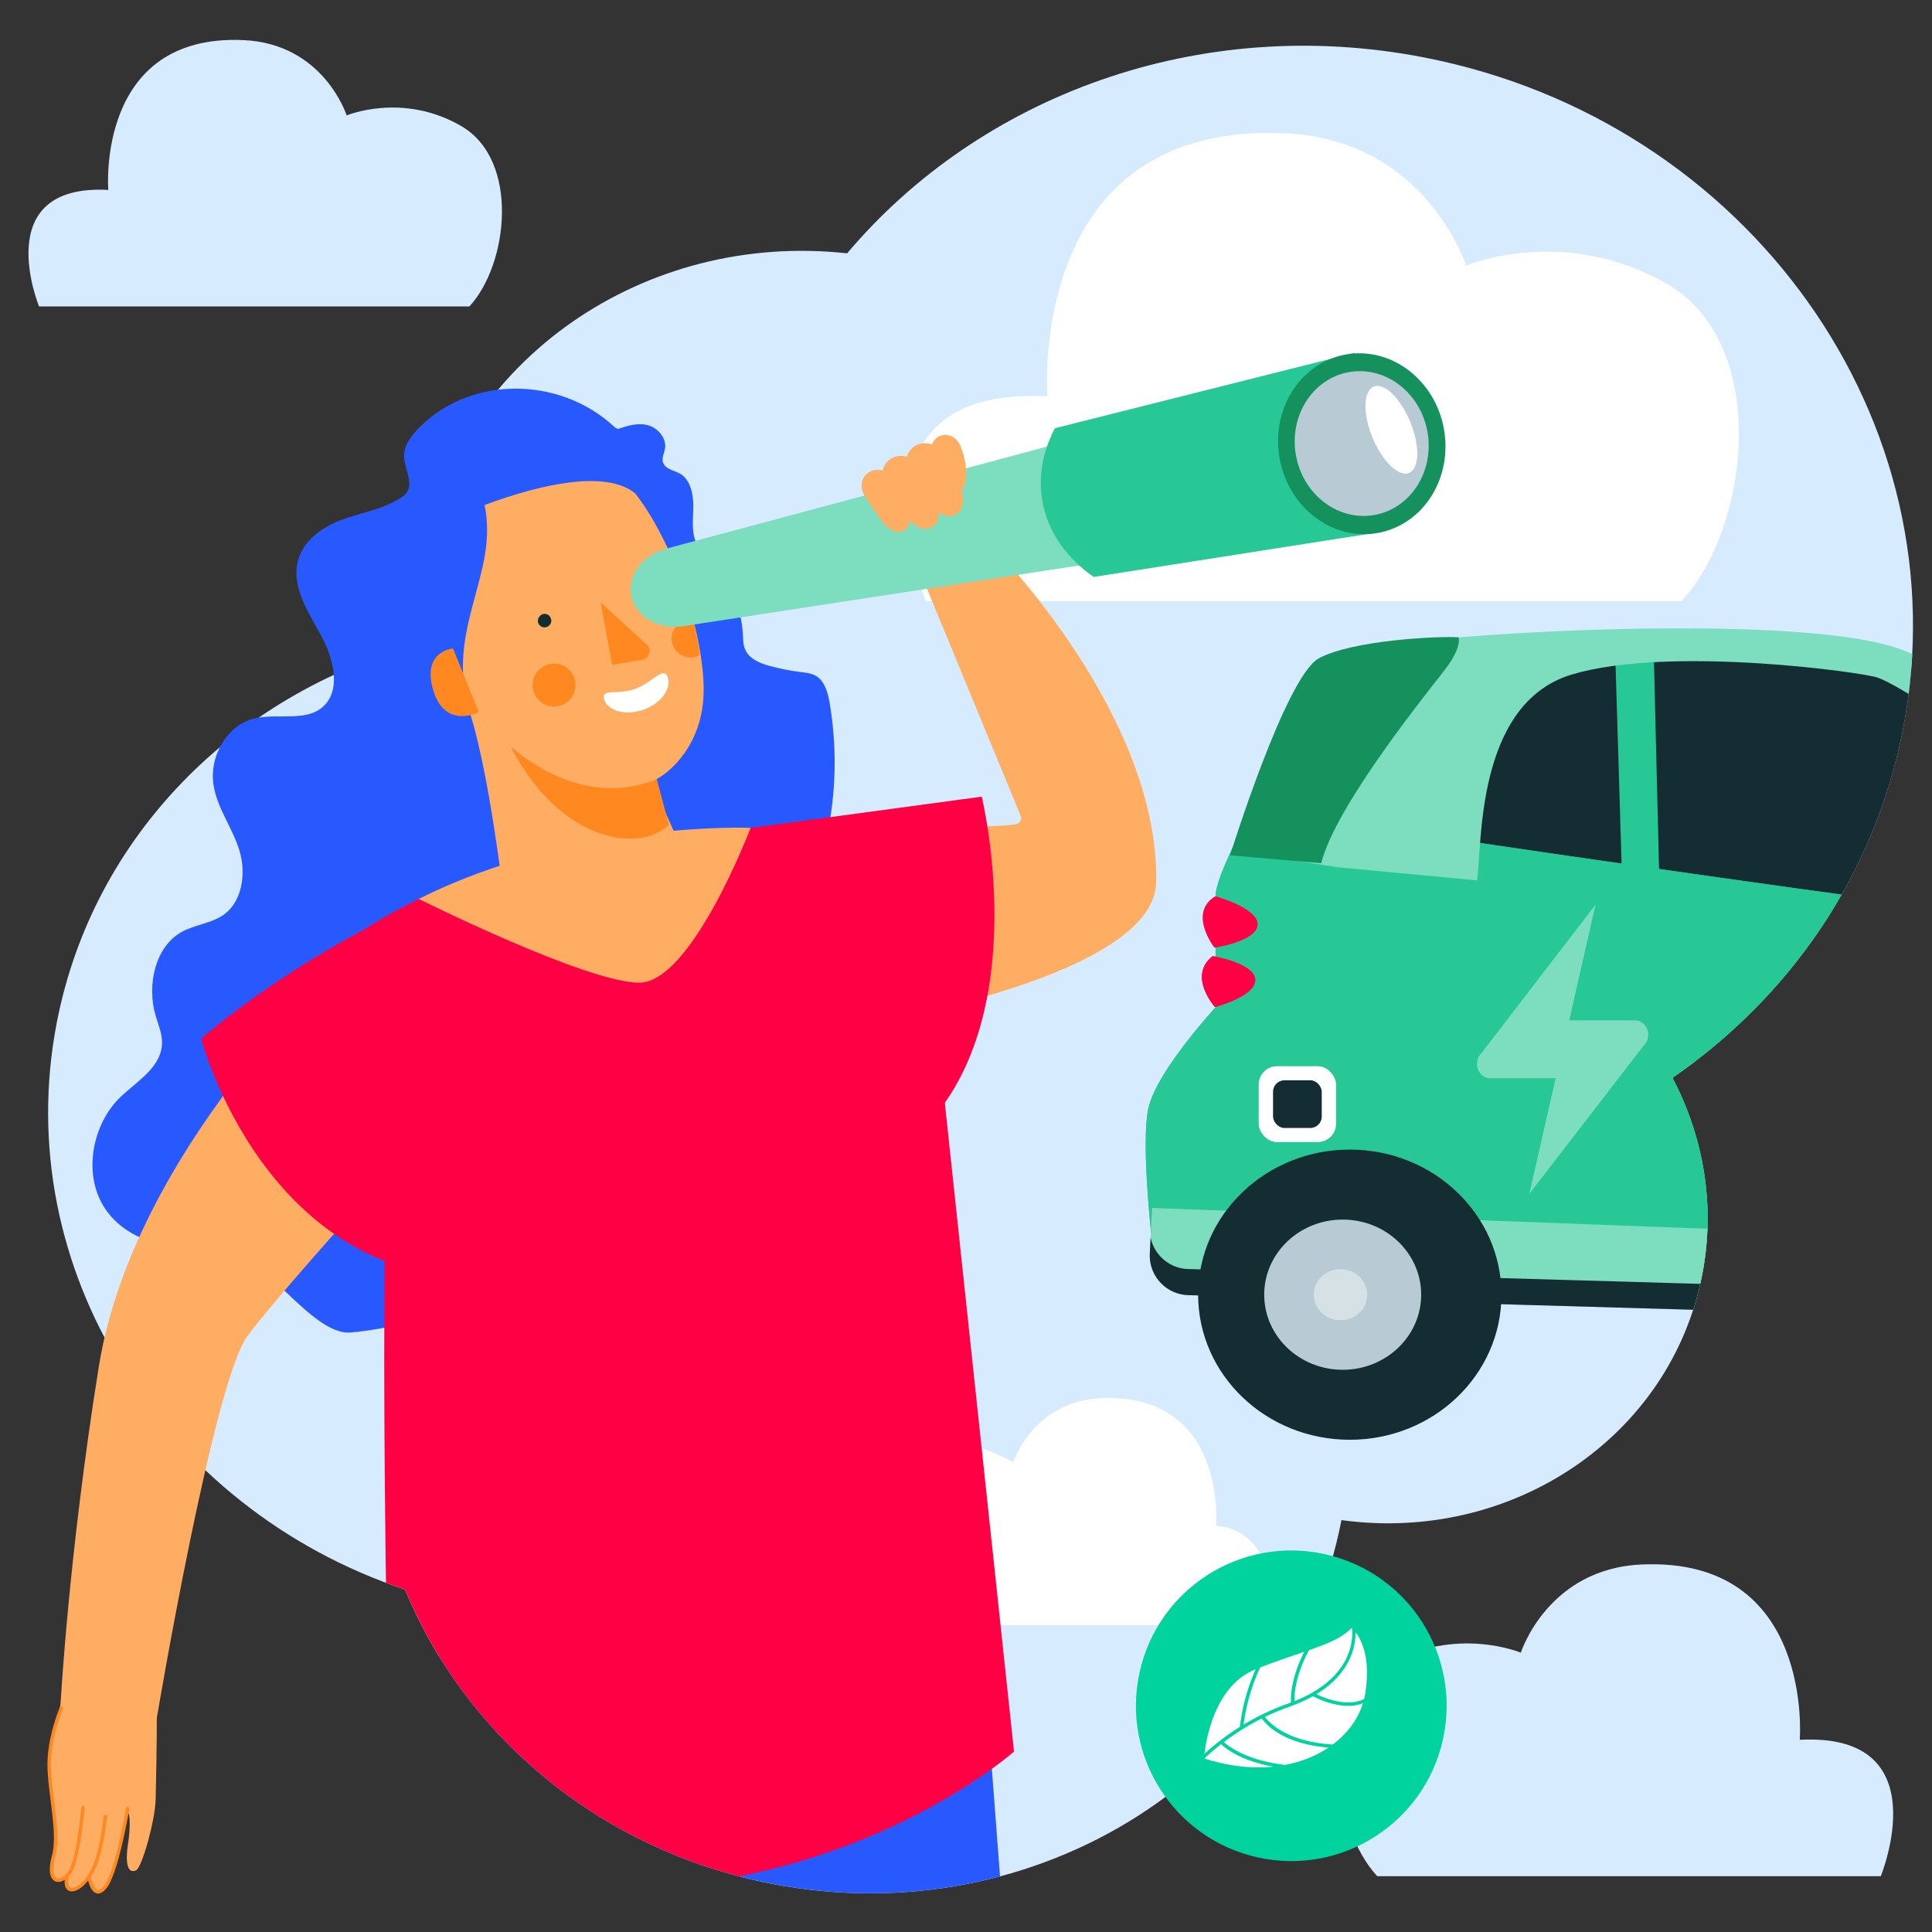 <?xml version="1.0" encoding="UTF-8"?>
<svg xmlns="http://www.w3.org/2000/svg" xmlns:xlink="http://www.w3.org/1999/xlink" id="Calque_1" data-name="Calque 1" viewBox="0 0 400 400">
  <rect x="0" y="0" width="400" height="400" fill="#333333" stroke="none"/>
  <defs>
    <style>
      .cls-1 {
        fill: #d7ebff;
      }

      .cls-2, .cls-3 {
        fill: #fff;
      }

      .cls-4 {
        fill: #15915e;
      }

      .cls-5 {
        fill: #f04;
      }

      .cls-3, .cls-6 {
        fill-rule: evenodd;
      }

      .cls-7 {
        fill: #d6e1e6;
      }

      .cls-8 {
        fill: #132d32;
      }

      .cls-9 {
        fill: #27c896;
      }

      .cls-10 {
        fill: #122d32;
      }

      .cls-11 {
        fill: #2859ff;
      }

      .cls-12 {
        fill: #7ddebf;
      }

      .cls-13 {
        fill: #ff8920;
      }

      .cls-14 {
        fill: none;
      }

      .cls-15 {
        fill: #b8cad3;
      }

      .cls-16 {
        fill: #ffad63;
      }

      .cls-17 {
        clip-path: url(#clippath-5);
      }

      .cls-18, .cls-6 {
        fill: #00d39d;
      }
    </style>
    <clipPath id="clippath-5">
      <path class="cls-14" d="m175.4,52.44c-41.83-4.6-80.51,21.89-88.3,61.85-1.26,6.48-1.63,12.94-1.21,19.26-37.01,10.27-66.56,39.36-74.1,78.04-9.92,50.9,21.71,100.71,72.07,117.5,12.41,30.11,40.19,53.96,75.81,60.9,55.02,10.72,107.87-22.93,118.05-75.16,0-.04,0-.08.02-.12,35.2,4.84,68.14-17.19,74.67-50.72,2.8-14.36.31-28.58-6.15-40.84,24.14-16.67,41.82-41.83,47.73-72.14,12.42-63.75-31.95-126.03-99.1-139.12-46.63-9.09-91.97,7.95-119.5,40.55Z"></path>
    </clipPath>
  </defs>
  <path class="cls-1" d="m294.89,11.9c-46.63-9.09-91.97,7.95-119.5,40.55-41.83-4.6-80.51,21.89-88.3,61.85-1.26,6.48-1.63,12.94-1.21,19.26-37.01,10.27-66.56,39.36-74.1,78.04-9.92,50.9,21.71,100.71,72.07,117.5,12.41,30.11,40.19,53.96,75.81,60.9,55.02,10.72,107.87-22.93,118.05-75.16,0-.04,0-.08.02-.12,35.2,4.84,68.14-17.19,74.67-50.72,2.8-14.36.31-28.58-6.15-40.84,24.14-16.67,41.82-41.83,47.73-72.14,12.42-63.75-31.95-126.03-99.1-139.12Z"></path>
  <path class="cls-2" d="m188.15,336.45h75.86s1.24-19.47-12.21-20.55c0,0,2.22-27.55-23.79-26.42-14.21.62-18.23,13.29-18.23,13.29,0,0-12.21-7.72-22.56-1.7-10.35,6.03-13.6,24.41.93,35.38"></path>
  <path class="cls-2" d="m348.15,124.45h-156.46s-18.39-44.69,25.17-42.38c0,0-4.57-56.82,49.07-54.49,29.32,1.27,37.6,27.4,37.6,27.4,0,0,20.35-8.55,41.7,3.87,21.35,12.43,17.1,50.35,2.91,65.59"></path>
  <path class="cls-1" d="m97.15,63.45H8.09s-10.47-25.44,14.33-24.13c0,0-2.6-32.35,27.94-31.02,16.69.73,21.41,15.6,21.41,15.6,0,0,11.58-4.87,23.74,2.21,12.15,7.07,9.73,28.66,1.66,37.34"></path>
  <path class="cls-1" d="m285.15,388.45h104.24s12.26-29.78-16.77-28.24c0,0,3.04-37.86-32.7-36.3-19.53.85-25.05,18.26-25.05,18.26,0,0-13.56-5.7-27.78,2.58-14.22,8.28-11.39,33.54-1.94,43.7"></path>
  <g>
    <path class="cls-11" d="m127.9,88.82c1.97-.66,4.06-1.32,6.12-.82s4.01,2.62,3.67,4.83c-.15.95-.69,1.88-.44,2.83.4,1.49,2.26,1.68,3.54,2.41,2.09,1.19,2.75,4.1,2.75,6.61s-.42,5.11.49,7.46c.85,2.21,2.7,3.77,4.24,5.52,3.27,3.72,5.28,8.7,5.54,13.71.05.97.04,1.97.38,2.89.77,2.07,2.99,3.01,4.99,3.57,2.17.6,4.38,1.04,6.6,1.31,1.11.13,2.27.24,3.25.86,1.79,1.13,2.41,3.55,2.77,5.72,1.19,7.18,1.32,14.52.39,21.64-.5,3.84-1.32,7.65-1.14,11.56.02.45.07.95.39,1.26.33.33.82.32,1.25.3,4.19-.22,8.38-.44,12.57-.66,2.07-.11,4.37-.14,6,1.34,1.36,1.23,1.89,3.2,2.25,5.04,1.06,5.5,1.27,11.15.62,16.64l.32-.25c-5.83,10.66-16.03,17.5-26.18,23.3-29.71,16.95-61.69,46.99-95.7,49.99-8.01.71-18.81-17.07-26.86-18.28l2.19-.31c-4.59.68-9.26,1.24-13.9.43-4.63-.81-9.28-3.17-12.12-7.3-4.93-7.15-2.78-17.79,3.16-23.39,3.54-3.34,8.66-6.26,8.5-11.46-.06-1.8-.8-3.52-1.31-5.25-1.9-6.46-.06-14.31,5.33-17.34,2.87-1.61,6.42-1.78,9.04-3.81,3.5-2.72,4.36-8.23,3.04-12.84-1.37-4.77-4.67-8.89-5.43-13.79-.95-6.14,2.94-12.48,8.48-13.8,4.97-1.18,11.22.98,14.69-2.94,3.25-3.66,1.47-9.92-1.03-14.47-2.51-4.55-5.73-9.43-4.83-14.48.82-4.63,4.92-7.6,9.02-9.15,4.11-1.55,8.58-2.19,12.31-4.55.57-.36,1.13-.78,1.48-1.38,1.21-2.08-.64-4.81-.67-7.32-.02-2.08,1.23-3.85,2.55-5.3,10.38-11.31,29.45-11.62,41.1-.66"></path>
    <path class="cls-16" d="m178.91,211.99s60.13-9.48,60.47-29.36c.6-34.57-33.39-68.93-33.39-68.93l-15.9,3.75,21.22,51.44c.32.76-.15,1.62-.97,1.75-8.02,1.24-31.3-.3-31.3-.3l-.13,41.66Z"></path>
    <path class="cls-5" d="m48.76,220.38s8.73,21.98,44.29,33.3c14.5,4.61,39.54-5.42,39.54-5.42l1.64-.52,55.85.84s-1.44-12.26,1.44-15.26c22.64-23.66,11.74-68.38,11.74-68.38l-91.69,12.39s-44.76,8.8-62.82,43.06Z"></path>
    <path class="cls-16" d="m76.14,193.61s-48.05,41.55-55.71,89.49c-6.25,39.1-7.87,69.41-7.87,69.41l19.91,3.15s11.68-69.38,18.74-79.01c7.59-10.35,42.84-48.86,42.86-48.78l-17.94-34.26Z"></path>
    <g>
      <path class="cls-16" d="m32.22,372.78c.28-10.99.26-19.39.26-19.39l-17.55-17.05-2.82,19.25c-1.37,4.03-1.94,9.98-1.94,9.98,0,0,1.97,15.96.92,18.69-1.78,4.68,1.06,5.85,2.8,4.04h0c-.85,5.89,4.59.48,4.59.48,0,0,.84,4.84,3.26,1.97,1.43-1.69,3.66-11.4,4.54-15.51.87-.31.55,4.43.3,5.97-.75,4.55-.16,6.81,1.57,6.03,1.28-.58,3.96-10.47,4.06-14.46Z"></path>
      <path class="cls-13" d="m11.6,389.56s-.02,0-.03,0c-.63-.21-1.96-1.15-.81-5.38.8-2.91.25-7.24-.28-11.42-.31-2.46-.63-4.99-.66-7.16-.07-5.81,2.44-11.82,2.54-12.08.08-.19.29-.28.47-.2.18.08.26.3.18.48-.03.06-2.55,6.12-2.48,11.76.03,2.12.33,4.53.65,7.08.54,4.26,1.1,8.66.26,11.73-.81,2.95-.34,4.25.36,4.48,0,0,0,0,.01,0,.83.26,2.22-.71,2.86-2.41,1.16-3.07,1.77-8.62,2.03-10.99.1-.88.13-1.16.17-1.28.06-.2.26-.31.44-.25.18.06.28.26.23.45-.02.1-.08.6-.14,1.14-.27,2.4-.89,8.02-2.08,11.18-.74,1.97-2.44,3.27-3.73,2.87Zm5.94-15.19h0s0,0,0,0Z"></path>
      <path class="cls-13" d="m14.43,391.54s0,0,0,0c-.37-.12-1.52-.7-.86-3.31.05-.2.24-.32.43-.28.18.05.3.25.25.45-.34,1.33-.19,2.24.4,2.42h0c1.11.35,3.52-1.54,4.94-5.41,1.11-3.02,1.9-9.29,1.91-9.36.03-.2.2-.35.39-.33.19.02.33.2.3.41-.03.26-.81,6.42-1.95,9.53-1.52,4.12-4.23,6.36-5.82,5.87Z"></path>
      <path class="cls-13" d="m19.94,391.98c-1.3-.4-1.75-2.84-1.8-3.11-.03-.2.09-.4.28-.44.19-.04.37.08.41.28.1.59.57,2.32,1.33,2.56,0,0,.01,0,.02,0,.36.1.8-.16,1.31-.76,2.33-2.76,4.57-15.96,4.59-16.09.03-.2.22-.34.41-.31.19.03.32.22.28.42-.09.55-2.3,13.55-4.77,16.47-.7.83-1.38,1.17-2.02,1-.02,0-.03,0-.05-.01Z"></path>
    </g>
    <path class="cls-5" d="m41.65,215.05s13.17,50.76,59.48,49.8c36.63-.76,8.4-63.81,8.4-63.81l2.06-23.72c-42.01,12.73-69.94,37.73-69.94,37.73Z"></path>
    <path class="cls-16" d="m86.69,186.12s34.8,17.37,45.68,17.34c10.88-.03,23.04-32.07,23.04-32.07,0,0-36.51-1.46-68.72,14.73Z"></path>
    <path class="cls-16" d="m97.19,147.2c1.87,1.38,4.21,3.33,7.06,5.94,8.99,8.32,19.91,12.36,30.86,8.54,0,0,5.69,14.73,9.28,19.48,3.4,4.45-2.54,9.88-2.54,9.88,0,0-3.56,2.06-4.34,5.66-.78,3.6,0,0,0,0,0,0-3.98,1.81-12.5-.11-8.55-2.01-19.84-2.87-19.84-2.87,0,0-3.04-30.98-7.99-46.52Z"></path>
    <path class="cls-13" d="m135.48,159.46l3.01,11.29c-7.29,7.06-28.21,2.32-36.98-26.83,0,0,21.36,18,33.97,15.53Z"></path>
    <path class="cls-16" d="m97.05,147.07c-4.76-17.36,6.26-28.13,3.28-42.51,11.85-4.41,25.24-7.32,31.21-2.38,9.09,11.79,14.91,32.2,14.06,42.74-.85,10.55-8.03,15.91-10.58,16.8-10.95,3.82-21.76-.17-30.86-8.54-2.88-2.69-5.19-4.56-7.06-5.94.05-.11.02-.19-.06-.16Z"></path>
    <path class="cls-10" d="m135.53,120.59c.74-.26,1.52.12,1.78.86s-.12,1.52-.86,1.78-1.52-.12-1.78-.86c-.23-.66.15-1.44.86-1.78Z"></path>
    <path class="cls-13" d="m139.27,133.48c.71,2.03,2.95,3.11,4.98,2.41.22-.08.41-.22.63-.3-.3-2.25-.77-4.77-1.41-7.3-.58-.04-1.21.02-1.79.22-2.03.71-3.11,2.95-2.41,4.98Z"></path>
    <g>
      <path class="cls-12" d="m286.73,107.37l-.5.08-45.73,7.01-99.3,15.22c-5.13.67-9.73-2.14-10.52-6.43-.38-2.06.19-4.12,1.46-5.84,1.26-1.72,3.21-3.09,5.6-3.76l96.07-25.76,43.56-11.68,9.22,30.71.14.45Z"></path>
      <path class="cls-9" d="m287.04,109.4c-.16.21-.32.42-.48.63l-60.12,9.42c-5.58-3.87-9.45-9.21-10.6-15.55-.95-5.21.04-10.44,2.56-15.24l62.05-15.61,6.59,36.35Z"></path>
      <ellipse class="cls-4" cx="281.94" cy="91.85" rx="17.28" ry="18.77" transform="translate(-11.92 52.22) rotate(-10.36)"></ellipse>
      <ellipse class="cls-15" cx="281.93" cy="91.81" rx="13.83" ry="15.02" transform="translate(-11.92 52.22) rotate(-10.36)"></ellipse>
    </g>
    <g>
      <g>
        <path class="cls-16" d="m198.46,92.33c.85,1.85,1.72,5.46.94,7.99s-3.69,2.66-4.86-1.62c-.53-1.95-1.43-4.59-1.41-5.77.04-2.87,3.93-3.64,5.33-.6Z"></path>
        <path class="cls-16" d="m199.67,100.55c-.4,1.12-1.21,1.83-2.17,1.86-1.41.05-2.64-1.3-3.27-3.62-.13-.48-.28-1-.44-1.53-.49-1.67-1-3.39-.98-4.33.02-1.37.87-2.46,2.16-2.79,1.28-.32,2.95.18,3.8,2.03.84,1.83,1.79,5.52.96,8.21-.02.05-.03.11-.05.16Zm-6.07-8.44c-.08.24-.13.5-.14.8-.01.85.5,2.6.96,4.15.16.53.31,1.05.44,1.54.65,2.39,1.8,3.21,2.65,3.18.69-.03,1.3-.61,1.58-1.53.77-2.51-.16-6.1-.93-7.77h0c-.7-1.53-2.04-1.95-3.06-1.7-.6.15-1.23.57-1.5,1.34Z"></path>
      </g>
      <g>
        <path class="cls-16" d="m194.42,93.61c1.82,1.95,4.41,6.1,4.55,9.62.14,3.52-3.32,4.96-6.56.09-1.48-2.21-3.68-5.13-4.17-6.62-1.18-3.62,3.2-6.29,6.18-3.09Z"></path>
        <path class="cls-16" d="m199.16,104.92c-.31.87-.9,1.51-1.69,1.79-1.68.59-3.71-.58-5.42-3.15-.36-.54-.77-1.13-1.18-1.72-1.3-1.88-2.65-3.82-3.03-5-.68-2.07.33-3.77,1.63-4.54,1.29-.76,3.45-.95,5.28,1.02h0c1.79,1.92,4.5,6.13,4.65,9.86.03.64-.06,1.22-.24,1.73Zm-10.52-10.43c-.22.62-.23,1.34.01,2.06.35,1.07,1.72,3.05,2.93,4.8.42.6.82,1.19,1.19,1.73,1.76,2.64,3.45,3.2,4.45,2.85.87-.31,1.38-1.33,1.33-2.66-.14-3.49-2.8-7.6-4.45-9.37h0c-1.5-1.61-3.21-1.49-4.22-.89-.6.35-1.02.87-1.24,1.48Z"></path>
      </g>
      <g>
        <path class="cls-16" d="m189.48,96.23c1.82,1.95,4.41,6.1,4.55,9.62.14,3.52-3.32,4.96-6.56.09-1.48-2.21-3.68-5.13-4.17-6.62-1.18-3.62,3.2-6.29,6.18-3.09Z"></path>
        <path class="cls-16" d="m194.22,107.54c-.31.87-.9,1.51-1.69,1.79-1.68.59-3.71-.58-5.42-3.15-.36-.54-.77-1.13-1.18-1.72-1.3-1.88-2.65-3.82-3.03-5-.68-2.07.33-3.77,1.63-4.54,1.29-.76,3.45-.95,5.28,1.02h0c1.79,1.92,4.5,6.13,4.65,9.86.03.64-.06,1.22-.24,1.73Zm-10.52-10.43c-.22.62-.23,1.34.01,2.06.35,1.07,1.72,3.05,2.93,4.8.42.6.82,1.19,1.19,1.73,1.76,2.64,3.45,3.2,4.45,2.85.87-.31,1.38-1.33,1.33-2.66-.14-3.49-2.8-7.6-4.45-9.37h0c-1.5-1.61-3.21-1.49-4.22-.89-.6.35-1.02.87-1.24,1.48Z"></path>
      </g>
      <path class="cls-16" d="m184.2,98.88c1.53,1.65,3.72,5.15,3.84,8.12.12,2.97-2.8,4.18-5.54.08-1.25-1.87-3.11-4.33-3.52-5.59-1-3.06,2.7-5.31,5.22-2.61Z"></path>
      <path class="cls-16" d="m188.26,108.44c-.27.75-.78,1.31-1.47,1.56-1.45.51-3.19-.49-4.66-2.68-.31-.46-.65-.95-1-1.45-1.1-1.59-2.24-3.23-2.57-4.23-.5-1.54.06-3.11,1.41-3.91,1.11-.66,2.97-.82,4.54.87l-.32.29.32-.29c1.52,1.63,3.82,5.2,3.94,8.37.02.55-.05,1.05-.2,1.48Zm-8.88-8.8c-.18.51-.19,1.1,0,1.7.29.9,1.45,2.56,2.47,4.03.35.51.7,1,1,1.46,1.47,2.2,2.86,2.67,3.68,2.38.71-.25,1.12-1.09,1.07-2.18-.12-2.93-2.35-6.38-3.74-7.87-1.24-1.33-2.65-1.23-3.48-.74-.49.29-.84.72-1.01,1.22Z"></path>
    </g>
  </g>
  <ellipse class="cls-2" cx="288.07" cy="88.97" rx="4.24" ry="9.66" transform="translate(-12.25 115.6) rotate(-22.23)"></ellipse>
  <g>
    <path class="cls-6" d="m260.41,384.56c17.34,3.83,34.51-7.12,38.34-24.46,3.83-17.34-7.12-34.5-24.47-38.33-17.34-3.83-34.51,7.12-38.34,24.46-3.83,17.34,7.12,34.5,24.47,38.33"></path>
    <path class="cls-3" d="m249.28,364.08s.82-14.55,10.67-18.48c9.85-3.93,16.68-5.06,19.85-8.55,0,0,4.54,3.28,2.84,13.68-1.7,10.4-15.24,19.14-33.36,13.34"></path>
    <path class="cls-18" d="m245.84,367.83l-.56-.42c.07-.1,7.35-9.75,21.46-14.73,6.34-2.24,10.62-5.75,12.37-10.17,1.32-3.33.75-6.04.74-6.07l.69-.15c.03.11,2.35,11.45-13.56,17.06-13.92,4.91-21.06,14.39-21.13,14.48Z"></path>
    <path class="cls-18" d="m256.72,357.54c0-.07.51-7.09,4.57-14.67l.62.33c-3.99,7.44-4.48,14.31-4.49,14.38l-.7-.05Z"></path>
    <path class="cls-18" d="m267.31,352.63c-.03-.2-.58-5.08,3.68-12.42l.61.35c-4.14,7.14-3.59,11.93-3.59,11.98l-.7.09Z"></path>
    <path class="cls-18" d="m266.85,359.95c-4.31-1.84-5.72-4.3-5.81-4.46l.61-.34c.03.06,3.38,5.81,15.73,6.1l-.02.7c-4.65-.11-8.06-.96-10.52-2.01Z"></path>
    <path class="cls-18" d="m273.12,351.8c-.86-.36-1.39-.66-1.43-.69l.34-.61c.07.04,6.95,3.85,11.19.78l.41.57c-1.92,1.39-4.6,1.7-7.75.89-1.08-.27-2.03-.63-2.76-.94Z"></path>
    <path class="cls-18" d="m257.45,363.99c-3.38-1.44-4.8-3.03-4.9-3.14l.53-.46s4.47,4.93,16.52,5.26l-.02.7c-5.49-.15-9.43-1.21-12.12-2.36Z"></path>
  </g>
  <g class="cls-17">
    <g>
      <path class="cls-11" d="m203.66,343.94l21.42,281.71s-16.33,3.7-21.88,4c-12.18.67-20.53-1.47-20.53-1.47,0,0-10.03-41.81-18.89-105.49-5.6-40.25-12.39-79.91-12.39-79.91,0,0-9.8,31.29-18.51,86.6-5.24,33.3-13.75,115.64-13.75,115.64,0,0-14.45,3.49-22.11,4.04-9.97.72-20.38-2.07-20.38-2.07,0,0-.43-81.06,6.28-192.28,2.71-44.91,8.04-112.27,8.04-112.27l112.71,1.48Z"></path>
      <path class="cls-5" d="m81.02,384.18c77.92,23.81,128.92-21.54,128.92-21.54l-16.14-151.34s-112.4,1.01-113.07,12.09c-2.82,46.3.3,160.79.3,160.79Z"></path>
    </g>
    <g>
      <polygon class="cls-8" points="468.71 196.63 393.13 137.25 309.46 134.21 290.57 179.42 468.71 196.63"></polygon>
      <polygon class="cls-9" points="342.44 137.16 343.54 182.12 335.78 180.43 334.43 135.9 342.44 137.16"></polygon>
      <path class="cls-9" d="m518.53,264.31s3.28-32.26-6.56-47.58c-9.84-15.31-38.83-22.42-68.36-24.06-29.53-1.64-184.29-25.16-184.29-25.16,0,0-7.66,13.67-7.66,18.05,0,4.37,0,22.97,0,22.97,0,0-11.54,12.5-13.72,20.15-2.19,7.66,1.15,33.44,1.15,33.44l279.44,2.19Z"></path>
      <path class="cls-9" d="m237.94,228.68c1.09-3.83,40.49-15.52,62.08-8.77-20.24-16.19-48.35-11.38-48.35-11.38,0,0,0-18.59,0-22.97,0-4.37,7.66-18.05,7.66-18.05,0,0,154.76,23.51,184.29,25.16,29.53,1.64,58.51,8.75,68.36,24.06,2.7,4.19,4.41,9.66,5.47,15.38-2.51-1.32-20.78-10.41-43.33-7.48,0,0,30.14,4.05,44.53,17.54l-.52-5.74c1.83,13.91.41,27.87.41,27.87l-279.44-2.19s-3.33-25.78-1.15-33.44Z"></path>
      <path class="cls-12" d="m276.82,179.54l-20.78-3.28s10.94-35.55,16.95-39.92c2.04-1.48,13.61-3.15,28.98-4.39,30.01-2.42,74.51-3.22,90.78,2.21,24.05,8.01,78.44,60,80.92,62.38-4.57-.99-9.34-1.79-14.23-2.42-22.51-22.35-62.32-50.81-70.69-53.83-3-1.08-43.03-6.68-63.26-.66-20.23,6.02-18.59,36.09-19.69,42.65"></path>
      <path class="cls-4" d="m301.97,131.95s.82,1.93-2.73,6.58c-3.55,4.65-22.69,28.16-25.7,40.19l-18.87-1.64s11.48-36.91,18.32-40.74c6.84-3.83,25.15-4.69,28.98-4.39Z"></path>
      <path class="cls-5" d="m251.66,185.56s9.01,2.51,8.72,5.95c-.3,3.44-8.92,4.69-8.92,4.69,0,0-5.59-7.15.21-10.63Z"></path>
      <path class="cls-5" d="m251.11,197.93s8.7,1.47,8.79,4.92c.1,3.45-8.33,5.67-8.33,5.67,0,0-5.83-6.47-.46-10.59Z"></path>
      <path class="cls-5" d="m251.57,208.53s-5.82-6.48-.46-10.59c0,0-.25,6.65.46,10.59Z"></path>
      <path class="cls-5" d="m251.36,196.06c-.71-.97-5.02-7.27.28-10.49-.3,2.53-.81,7.79-.28,10.49Z"></path>
      <polygon class="cls-9" points="438.57 255.22 343.65 246.67 333.75 253.42 436.32 258.82 438.57 255.22"></polygon>
      <path class="cls-12" d="m519.15,260.61l-.49,7.11c-.07,4.53-3.81,8.14-8.34,8.07l-264.21-7.65c-4.53-.07-8.14-3.81-8.07-8.34l.49-9.71,280.62,10.52Z"></path>
      <path class="cls-8" d="m246.11,262.74l264.21,7.66c4.53.07,8.26-3.54,8.34-8.07l.12-1.73h.37s-.49,7.13-.49,7.13c-.07,4.53-3.81,8.14-8.34,8.07l-264.21-7.65c-4.53-.07-8.14-3.81-8.07-8.34l.18-3.57c.77,3.66,3.98,6.44,7.89,6.51Z"></path>
      <ellipse class="cls-8" cx="279.46" cy="268.05" rx="31.4" ry="30.04"></ellipse>
      <ellipse class="cls-15" cx="277.99" cy="268.05" rx="16.25" ry="15.55"></ellipse>
      <ellipse class="cls-7" cx="277.53" cy="268.05" rx="5.53" ry="5.29"></ellipse>
      <rect class="cls-2" x="260.6" y="220.75" width="16.01" height="15.7" rx="3.77" ry="3.77"></rect>
      <rect class="cls-8" x="263.57" y="223.66" width="10.08" height="9.88" rx="2.37" ry="2.37"></rect>
      <path class="cls-12" d="m305.8,220.24c0-.73.25-1.54.83-2.09l23.71-30.85-5.45,23.95h13.63c1.49,0,2.73,1.36,2.73,2.99,0,.73-.25,1.54-.83,2.09l-23.79,30.85,5.45-23.95h-13.55c-1.49,0-2.73-1.27-2.73-2.99"></path>
    </g>
  </g>
  <g>
    <path class="cls-13" d="m133.99,133.55c1.09,1.01.42,2.81-1.14,3.08l-6.11,1.02-2.38-12.93,9.63,8.83Z"></path>
    <path class="cls-10" d="m112.28,127.17c.74-.26,1.52.12,1.78.86s-.12,1.52-.86,1.78-1.52-.12-1.78-.86c-.23-.66.15-1.44.86-1.78Z"></path>
    <path class="cls-13" d="m118.91,140.37c-.81-2.32-3.34-3.54-5.66-2.74s-3.54,3.34-2.74,5.66c.81,2.32,3.34,3.54,5.66,2.74s3.54-3.34,2.74-5.66Z"></path>
    <path class="cls-2" d="m131.43,142.66c-3.62,1.26-7.17-.18-6.34,2.21s4.48,3.33,8.11,2.07,5.87-4.35,5.04-6.74-3.13,1.09-6.81,2.46Z"></path>
    <path class="cls-13" d="m99.13,147.45s-6.96,3.62-9.41-4.48c-2.48-8.18,4.07-8.71,4.07-8.71l5.34,13.19Z"></path>
  </g>
</svg>
